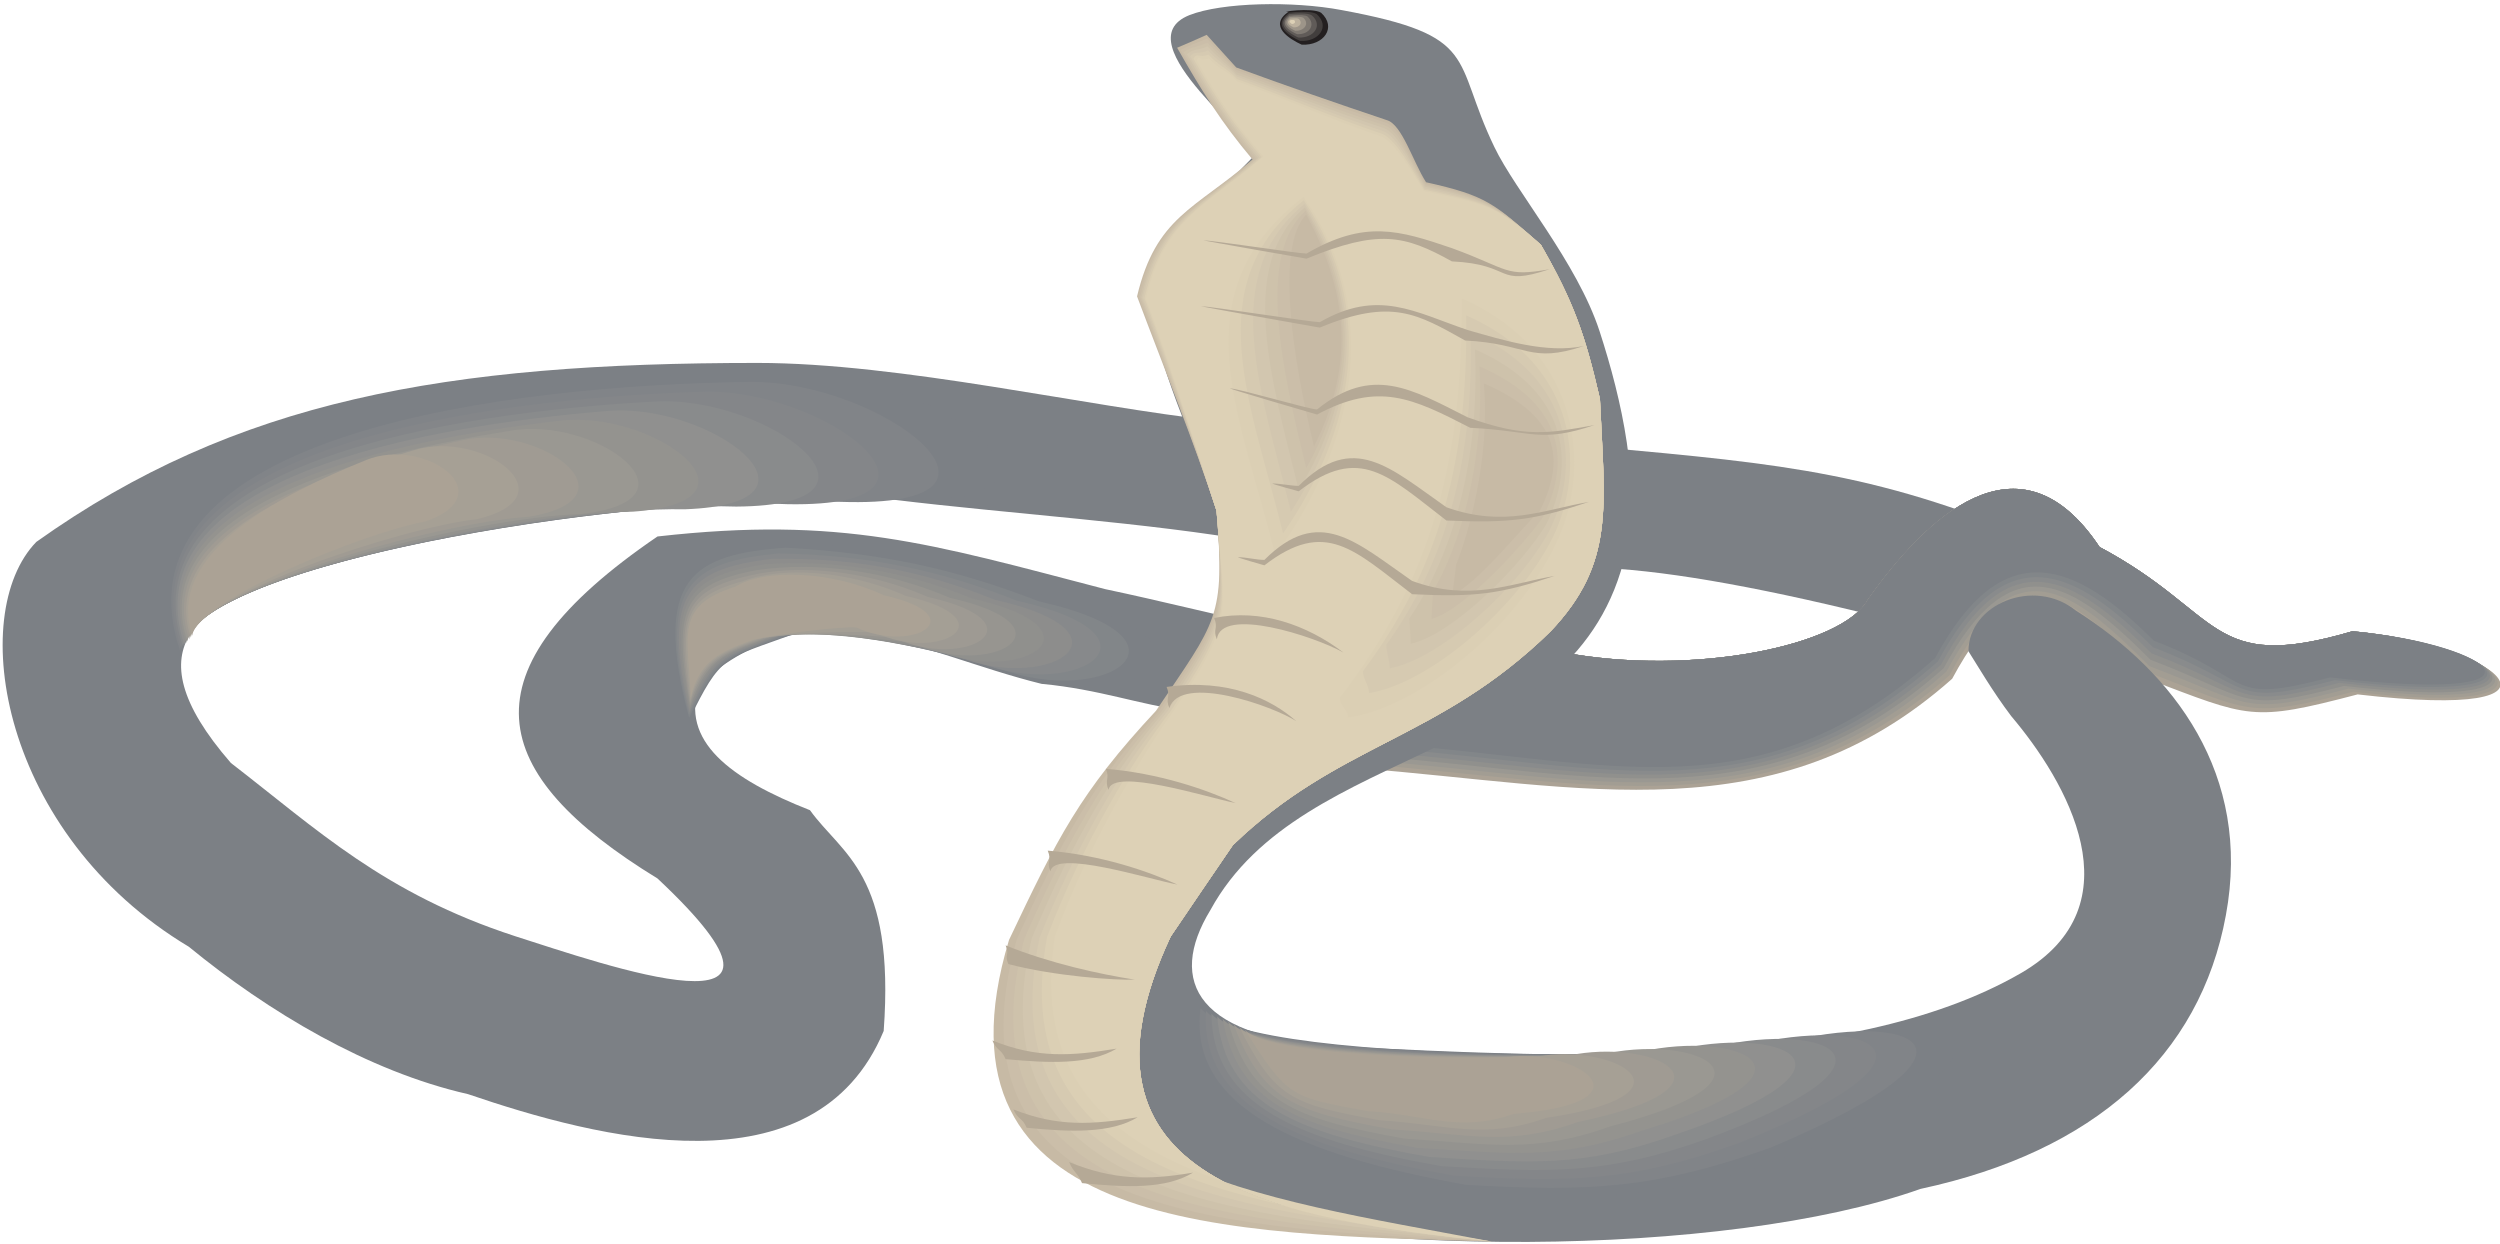 <?xml version="1.0" encoding="UTF-8" standalone="no"?>
<!-- Created with Inkscape (http://www.inkscape.org/) -->

<svg
   xmlns:dc="http://purl.org/dc/elements/1.1/"
   xmlns:cc="http://creativecommons.org/ns#"
   xmlns:rdf="http://www.w3.org/1999/02/22-rdf-syntax-ns#"
   xmlns:svg="http://www.w3.org/2000/svg"
   xmlns="http://www.w3.org/2000/svg"
   xmlns:sodipodi="http://sodipodi.sourceforge.net/DTD/sodipodi-0.dtd"
   xmlns:inkscape="http://www.inkscape.org/namespaces/inkscape"
   id="svg5565"
   version="1.1"
   inkscape:version="0.48.1 "
   width="530"
   height="263.75"
   xml:space="preserve"
   sodipodi:docname="Cobra_04.pdf"><defs
     id="defs5569" /><sodipodi:namedview
     pagecolor="#ffffff"
     bordercolor="#666666"
     borderopacity="1"
     objecttolerance="10"
     gridtolerance="10"
     guidetolerance="10"
     inkscape:pageopacity="0"
     inkscape:pageshadow="2"
     inkscape:window-width="640"
     inkscape:window-height="480"
     id="namedview5567"
     showgrid="false"
     inkscape:zoom="0.90566038"
     inkscape:cx="265"
     inkscape:cy="131.875"
     inkscape:window-x="377"
     inkscape:window-y="119"
     inkscape:window-maximized="0"
     inkscape:current-layer="g5573" /><g
     id="g5573"
     inkscape:groupmode="layer"
     inkscape:label="Cobra_04"
     transform="matrix(1.25,0,0,-1.25,0,263.75)"><g
       id="g5575"
       transform="scale(0.24,0.24)"><path
         d="m 1133.99,477.738 c 48.48,-2.398 116.64,-14.879 204.72,-37.199 35.04,55.199 45.13,43.441 111.61,52.082 -120.48,52.559 -188.89,58.559 -319.93,70.559 1.2,-28.321 2.4,-56.879 3.6,-85.442"
         style="fill:#7c8085;fill-opacity:1;fill-rule:nonzero;stroke:none"
         id="path5577" /><path
         d="m 836.633,377.18 c -30.961,3.84 -59.52,14.879 -100.559,18.718 -88.32,21.84 -161.761,71.04 -241.683,0 -14.399,-40.32 21.839,-67.199 78,-89.281 22.562,-31.437 60.242,-44.64 52.082,-156 C 575.992,34.219 422.152,74.777 330.711,105.977 259.91,122.059 189.352,164.297 133.43,210.137 0.469,289.82 -24.012,445.098 25.668,496.219 c 140.883,100.32 289.203,126.48 509.523,126.48 101.282,0 233.043,-30.961 323.762,-40.801 6.238,-24.718 23.52,-60.718 29.762,-85.679 C 811.914,509.898 712.551,516.141 631.914,525.98 422.152,528.141 380.871,522.379 211.672,473.898 144.949,453.98 89.031,425.18 163.191,339.98 c 60.719,-46.8 108,-92.16 200.879,-122.402 61.2,-19.441 227.524,-78.238 100.563,40.801 -120.723,73.922 -140.16,146.16 0,241.68 129.84,14.64 192.961,-5.039 316.32,-37.2 40.801,-8.64 74.399,-17.281 115.199,-26.16 -19.918,-19.679 -39.597,-39.601 -59.519,-59.519"
         style="fill:#7c8085;fill-opacity:1;fill-rule:nonzero;stroke:none"
         id="path5579" /><path
         d="m 959.273,336.379 c 159.607,-12.481 295.437,-47.762 420.247,63.121 48.48,90 82.55,55.438 137.75,0 72.96,-27.602 73.69,-30.723 148.8,-11.043 166.33,-19.437 99.61,35.043 -3.59,44.641 -102,-30 -90.96,12.722 -178.8,59.523 -57.36,86.16 -124.09,18.719 -163.68,-37.203 -18,-32.641 -124.09,-54.48 -215.77,-37.199 -45.84,-23.52 -99.12,-58.321 -144.957,-81.84"
         style="fill:#aba295;fill-opacity:1;fill-rule:nonzero;stroke:none"
         id="path5581" /><path
         d="m 962.875,339.258 c 159.595,-12.481 289.915,-48.238 414.715,62.64 48.25,90 85.21,57.36 140.41,2.161 72.96,-27.84 69.84,-33.36 144.96,-13.68 166.08,-19.441 102.72,33.121 -0.48,42.719 -102,-30 -90.96,12.722 -178.8,59.523 -57.36,86.16 -124.09,18.719 -163.68,-37.203 -18,-32.641 -124.09,-54.48 -215.77,-37.199 -45.84,-23.52 -95.52,-55.442 -141.355,-78.961"
         style="fill:#a29d93;fill-opacity:1;fill-rule:nonzero;stroke:none"
         id="path5583" /><path
         d="m 966.473,341.898 c 159.597,-12.48 284.407,-48.48 408.957,62.641 48.48,89.762 88.09,59.281 143.53,3.84 72.95,-27.602 65.52,-35.762 140.64,-15.84 166.32,-19.441 106.08,30.961 2.88,40.559 -102,-30 -90.96,12.722 -178.8,59.523 -57.36,86.16 -124.09,18.719 -163.68,-37.203 -18,-32.641 -124.09,-54.48 -215.77,-37.199 -45.84,-23.52 -91.92,-52.559 -137.757,-76.321"
         style="fill:#9a9892;fill-opacity:1;fill-rule:nonzero;stroke:none"
         id="path5585" /><path
         d="m 970.074,344.777 c 159.596,-12.476 278.636,-48.718 403.446,62.161 48.48,89.761 90.96,61.203 146.16,6 72.96,-27.84 61.68,-38.161 136.8,-18.481 166.07,-19.437 109.2,29.043 6,38.641 -102,-30 -90.96,12.722 -178.8,59.523 -57.36,86.16 -124.09,18.719 -163.68,-37.203 -18,-32.641 -124.09,-54.48 -215.77,-37.199 -45.84,-23.52 -88.32,-49.922 -134.156,-73.442"
         style="fill:#90908d;fill-opacity:1;fill-rule:nonzero;stroke:none"
         id="path5587" /><path
         d="m 973.672,347.66 c 159.598,-12.48 273.118,-49.203 397.918,61.68 48.25,89.758 93.61,63.359 148.8,8.16 72.97,-27.84 57.61,-40.801 132.73,-20.879 166.32,-19.683 112.56,26.879 9.36,36.477 -102,-30 -90.96,12.722 -178.8,59.523 -57.36,86.16 -124.09,18.719 -163.68,-37.203 -18,-32.641 -124.09,-54.48 -215.77,-37.199 -45.84,-23.52 -84.48,-47.039 -130.558,-70.559"
         style="fill:#898b8c;fill-opacity:1;fill-rule:nonzero;stroke:none"
         id="path5589" /><path
         d="m 977.512,350.539 c 159.598,-12.48 267.118,-49.68 391.918,61.199 48.48,89.762 96.73,65.282 151.93,10.082 72.96,-27.84 53.52,-42.961 128.64,-23.281 166.08,-19.441 115.68,24.961 12.48,34.559 -102,-30 -90.96,12.722 -178.8,59.523 -57.36,86.16 -124.09,18.719 -163.68,-37.203 -18,-32.641 -124.09,-54.48 -215.77,-37.199 -45.84,-23.52 -80.87,-44.16 -126.718,-67.68"
         style="fill:#828689;fill-opacity:1;fill-rule:nonzero;stroke:none"
         id="path5591" /><path
         d="m 981.113,353.418 c 159.597,-12.48 261.597,-50.16 386.407,60.723 48.23,89.757 99.36,67.437 154.55,12.238 72.97,-27.84 49.45,-45.602 124.57,-25.918 166.32,-19.441 119.04,23.039 15.84,32.637 -102,-30 -90.96,12.722 -178.8,59.523 -57.36,86.16 -124.09,18.719 -163.68,-37.203 -18,-32.641 -124.09,-54.48 -215.77,-37.199 -45.84,-23.52 -77.28,-41.281 -123.117,-64.801"
         style="fill:#7c8085;fill-opacity:1;fill-rule:nonzero;stroke:none"
         id="path5593" /><path
         d="m 840.473,868.461 c 23.039,9.121 73.441,10.078 107.519,3.602 98.888,-18.243 77.758,-34.083 107.998,-96.723 14.89,-31.199 58.56,-81.602 74.4,-130.32 15.84,-48.719 29.29,-108.961 18.49,-156.243 C 1115.04,338.059 920.875,356.059 855.352,236.059 824.633,185.66 844.793,144.137 951.832,139.34 1094.88,132.859 1303.68,119.656 1428,191.418 c 83.52,48.242 31.91,136.082 -6.73,181.68 -13.43,17.761 -24.23,36.48 -30.23,45.84 0,33.363 46.32,52.562 75.84,28.8 C 1536,403.82 1591.44,332.059 1572.96,232.457 1554.71,132.617 1480.07,65.418 1357.2,39.016 1219.43,-9.941 942.473,-10.664 799.434,35.176 671.754,72.379 702.711,181.34 739.914,262.219 c 69.84,150.961 183.359,108.48 104.16,300.961 -52.32,126.718 -31.679,134.879 0,163.922 18,16.078 34.078,34.078 41.039,40.8 9.121,9.36 -93.121,81.118 -44.64,100.559"
         style="fill:#7c8085;fill-opacity:1;fill-rule:nonzero;stroke:none"
         id="path5595" /><path
         d="m 831.832,845.422 c 6.961,2.879 13.922,6 20.879,9.117 6.961,-7.68 13.922,-15.359 20.883,-23.039 35.277,-12.961 70.558,-25.199 106.32,-37.199 10.801,-2.879 18.481,-29.281 27.836,-43.922 42.96,-9.598 48,-14.879 81.13,-44.16 23.27,-40.559 31.19,-63.36 41.75,-108.961 3.36,-75.84 11.05,-115.918 -35.04,-164.399 C 1016.63,355.82 946.074,354.379 871.191,281.898 856.555,260.539 841.914,238.938 827.273,217.34 745.914,43.578 903.832,17.656 1054.07,1.816 c -185.757,5.281 -403.437,6 -341.039,213.122 34.082,71.761 49.922,104.16 103.922,162 42.719,63.839 48.961,65.042 42.719,141.363 -15.598,47.758 -38.641,104.64 -56.16,151.437 13.441,56.403 40.801,61.442 81.601,96.723 -22.082,26.16 -36.242,48.961 -53.281,78.961"
         style="fill:#c7baa5;fill-opacity:1;fill-rule:nonzero;stroke:none"
         id="path5597" /><path
         d="m 834.234,843.742 c 6,3.598 11.758,5.039 18.719,8.16 6.961,-7.922 13.68,-14.402 20.641,-22.082 35.519,-12.961 70.078,-25.441 105.84,-37.441 10.558,-3.359 18.718,-28.559 28.076,-43.199 42.96,-9.598 48.24,-13.68 81.37,-42.961 23.27,-40.559 31.19,-63.36 41.75,-108.961 3.36,-75.84 11.05,-115.918 -35.04,-164.399 C 1016.63,355.82 946.074,354.379 871.191,281.898 856.555,260.539 841.914,238.938 827.273,217.34 745.914,43.578 903.832,17.656 1054.07,1.816 870.715,11.656 662.152,15.258 718.551,215.418 c 32.402,70.801 51.84,108.242 100.562,161.52 42.481,63.839 46.801,65.042 40.559,141.363 -15.598,47.758 -37.438,104.398 -55.199,151.199 13.441,56.402 41.039,61.922 81.84,97.441 -22.079,26.161 -35.04,47.039 -52.079,76.801"
         style="fill:#cbbea9;fill-opacity:1;fill-rule:nonzero;stroke:none"
         id="path5599" /><path
         d="m 836.395,842.301 c 5.277,3.84 9.839,3.601 16.796,6.719 6.961,-7.68 13.68,-13.2 20.641,-20.879 35.281,-12.961 69.121,-25.922 104.883,-37.68 10.558,-3.602 19.199,-27.602 28.555,-42.242 43.2,-9.598 48.48,-12.719 81.61,-42 23.27,-40.559 31.19,-63.36 41.75,-108.961 3.36,-75.84 11.05,-115.918 -35.04,-164.399 C 1016.63,355.82 946.074,354.379 871.191,281.898 856.555,260.539 841.914,238.938 827.273,217.34 745.914,43.578 903.832,17.656 1054.07,1.816 873.352,16.219 673.914,22.699 723.832,215.66 c 30.961,70.078 54,112.559 97.441,161.278 42.481,63.839 44.641,65.042 38.399,141.363 -15.598,47.758 -36.481,104.16 -54,150.961 13.441,56.398 41.281,62.64 82.082,97.918 -22.32,26.16 -34.32,45.359 -51.359,75.121"
         style="fill:#cec2ab;fill-opacity:1;fill-rule:nonzero;stroke:none"
         id="path5601" /><path
         d="m 838.793,840.859 c 4.559,4.082 7.68,2.403 14.641,5.524 6.961,-7.922 13.437,-12 20.398,-19.922 35.52,-12.719 68.641,-26.16 104.402,-37.922 10.321,-4.078 19.68,-26.637 28.806,-41.277 43.19,-9.602 48.71,-11.762 81.84,-41.043 23.27,-40.559 31.19,-63.36 41.75,-108.961 3.36,-75.84 11.05,-115.918 -35.04,-164.399 C 1016.63,355.82 946.074,354.379 871.191,281.898 856.555,260.539 841.914,238.938 827.273,217.34 745.914,43.578 903.832,17.656 1054.07,1.816 875.754,20.777 685.434,30.137 729.113,216.137 c 29.278,69.121 56.16,116.64 94.078,160.801 42.723,63.839 42.723,65.042 36.481,141.363 -15.598,47.758 -35.52,103.918 -53.039,150.719 13.441,56.402 41.519,63.121 82.32,98.402 -22.082,26.398 -33.121,43.437 -50.16,73.437"
         style="fill:#d2c6af;fill-opacity:1;fill-rule:nonzero;stroke:none"
         id="path5603" /><path
         d="m 840.953,839.422 c 3.84,4.32 5.758,0.961 12.719,4.078 6.961,-7.68 13.441,-10.801 20.402,-18.48 35.278,-12.961 67.68,-26.641 103.68,-38.641 10.078,-4.316 19.918,-25.68 29.036,-40.316 43.2,-9.602 48.96,-10.563 82.09,-39.844 23.27,-40.559 31.19,-63.36 41.75,-108.961 3.36,-75.84 11.05,-115.918 -35.04,-164.399 C 1016.63,355.82 946.074,354.379 871.191,281.898 856.555,260.539 841.914,238.938 827.273,217.34 745.914,43.578 903.832,17.656 1054.07,1.816 878.152,25.336 696.953,37.816 734.633,216.617 c 27.601,68.403 58.078,120.723 90.719,160.321 42.48,63.839 40.562,65.042 34.32,141.363 -15.598,47.758 -34.32,103.679 -52.078,150.48 13.437,56.641 41.758,63.84 82.558,99.121 -22.078,26.161 -32.16,41.52 -49.199,71.52"
         style="fill:#d6cab1;fill-opacity:1;fill-rule:nonzero;stroke:none"
         id="path5605" /><path
         d="m 843.352,837.742 c 2.882,4.797 3.601,0 10.562,2.879 6.957,-7.68 13.199,-9.601 20.16,-17.281 35.52,-12.961 67.199,-26.879 102.961,-38.879 10.078,-4.559 20.399,-24.719 29.515,-39.359 43.2,-9.602 49.2,-9.602 82.33,-38.883 23.27,-40.559 31.19,-63.36 41.75,-108.961 3.36,-75.84 11.05,-115.918 -35.04,-164.399 C 1016.63,355.82 946.074,354.379 871.191,281.898 856.555,260.539 841.914,238.938 827.273,217.34 745.914,43.578 903.832,17.656 1054.07,1.816 880.793,29.656 708.711,45.258 739.914,217.098 c 25.918,67.441 60.238,124.8 87.598,159.84 42.48,63.839 38.402,65.042 32.16,141.363 -15.598,47.758 -33.359,103.437 -50.879,150.238 13.441,56.641 42,64.32 82.801,99.602 -22.321,26.398 -31.199,39.839 -48.242,69.601"
         style="fill:#dbcfb4;fill-opacity:1;fill-rule:nonzero;stroke:none"
         id="path5607" /><path
         d="m 845.754,836.301 c 1.918,5.281 1.437,-1.442 8.398,1.679 6.961,-7.679 13.2,-8.64 20.161,-16.32 35.281,-12.719 66.48,-27.121 102.242,-39.121 9.84,-5.039 20.636,-23.758 29.755,-38.398 43.21,-9.602 49.44,-8.641 82.57,-37.922 23.27,-40.559 31.19,-63.36 41.75,-108.961 3.36,-75.84 11.05,-115.918 -35.04,-164.399 C 1016.63,355.82 946.074,354.379 871.191,281.898 856.555,260.539 841.914,238.938 827.273,217.34 745.914,43.578 903.832,17.656 1054.07,1.816 883.191,34.219 720.234,52.699 745.434,217.34 c 24.238,66.719 62.16,129.117 84,159.598 42.718,63.839 36.48,65.042 30.238,141.363 -15.598,47.758 -32.399,103.199 -49.918,150 13.437,56.64 42.238,65.039 83.039,100.32 -22.32,26.16 -30,37.918 -47.039,67.68"
         style="fill:#ddd1b6;fill-opacity:1;fill-rule:nonzero;stroke:none"
         id="path5609" /><path
         d="m 920.633,742.461 c 62.16,-86.641 36.242,-190.32 -24.961,-270.961 -26.16,107.281 -77.039,192.961 24.961,270.961"
         style="fill:#ddd1b6;fill-opacity:1;fill-rule:nonzero;stroke:none"
         id="path5611" /><path
         d="m 921.113,740.059 c 57.121,-82.079 35.52,-176.879 -19.922,-253.2 -24.476,99.84 -68.878,184.321 19.922,253.2"
         style="fill:#dbcfb4;fill-opacity:1;fill-rule:nonzero;stroke:none"
         id="path5613" /><path
         d="m 921.352,737.66 c 52.32,-77.519 35.043,-163.68 -14.637,-235.441 -22.563,92.16 -60.723,175.679 14.637,235.441"
         style="fill:#d6cab1;fill-opacity:1;fill-rule:nonzero;stroke:none"
         id="path5615" /><path
         d="m 921.832,735.02 c 47.043,-72.719 34.32,-150.239 -9.598,-217.442 -20.64,84.723 -52.32,167.043 9.598,217.442"
         style="fill:#d2c6af;fill-opacity:1;fill-rule:nonzero;stroke:none"
         id="path5617" /><path
         d="m 922.074,732.621 c 42.239,-68.402 34.078,-136.801 -4.32,-199.68 -18.961,77.278 -44.16,158.399 4.32,199.68"
         style="fill:#cec2ab;fill-opacity:1;fill-rule:nonzero;stroke:none"
         id="path5619" /><path
         d="m 922.555,730.219 c 36.957,-63.84 33.359,-123.598 0.48,-181.918 -16.801,69.597 -35.523,149.758 -0.48,181.918"
         style="fill:#cbbea9;fill-opacity:1;fill-rule:nonzero;stroke:none"
         id="path5621" /><path
         d="m 923.035,727.582 c 31.918,-59.043 32.637,-109.922 5.52,-163.922 -15.121,62.16 -27.364,140.879 -5.52,163.922"
         style="fill:#c7baa5;fill-opacity:1;fill-rule:nonzero;stroke:none"
         id="path5623" /><path
         d="m 1029.83,680.301 c 0,-129.121 -23.28,-215.762 -99.596,-313.203 0,-5.758 7.438,-6.481 7.438,-12.481 56.16,6.961 132.238,65.762 164.158,135.602 26.88,54.722 19.44,150.242 -72,190.082"
         style="fill:#ddd1b6;fill-opacity:1;fill-rule:nonzero;stroke:none"
         id="path5625" /><path
         d="m 1032.95,668.301 c 0.72,-116.641 -21.36,-198 -86.157,-282.242 0,-5.52 5.762,-8.399 5.762,-13.918 49.435,6.718 118.805,63.117 146.875,122.64 25.2,51.36 19.2,136.078 -66.48,173.52"
         style="fill:#dbcfb4;fill-opacity:1;fill-rule:nonzero;stroke:none"
         id="path5627" /><path
         d="m 1036.07,656.301 c 1.68,-104.403 -19.68,-180.242 -72.957,-251.524 0,-5.039 4.321,-10.078 4.321,-15.359 42.956,6.723 105.356,60.723 129.836,109.922 23.52,48 18.48,122.16 -61.2,156.961"
         style="fill:#d6cab1;fill-opacity:1;fill-rule:nonzero;stroke:none"
         id="path5629" /><path
         d="m 1039.2,644.301 c 2.39,-91.922 -17.77,-162.481 -59.528,-220.801 0,-4.801 2.402,-11.762 2.402,-16.562 36.476,6.722 92.156,58.082 112.806,97.203 21.83,44.398 18.23,108 -55.68,140.16"
         style="fill:#d2c6af;fill-opacity:1;fill-rule:nonzero;stroke:none"
         id="path5631" /><path
         d="m 1042.31,632.301 c 3.36,-79.68 -15.84,-144.961 -46.318,-190.082 0,-4.321 0.961,-13.442 0.961,-18 29.997,6.719 78.477,55.679 95.757,84.48 19.92,40.801 17.76,93.84 -50.4,123.602"
         style="fill:#cec2ab;fill-opacity:1;fill-rule:nonzero;stroke:none"
         id="path5633" /><path
         d="m 1045.43,620.301 c 4.09,-67.199 -13.91,-127.199 -32.88,-159.121 0,-4.082 -0.96,-15.602 -0.96,-19.442 23.77,6.723 65.29,53.043 78.72,71.762 18.48,37.199 17.52,79.68 -44.88,106.801"
         style="fill:#cbbea9;fill-opacity:1;fill-rule:nonzero;stroke:none"
         id="path5635" /><path
         d="m 1048.55,608.301 c 4.81,-54.961 -12,-109.442 -19.67,-128.403 0,-3.597 -2.41,-17.277 -2.41,-20.878 17.05,6.718 51.84,50.64 61.68,59.039 16.56,33.839 17.05,65.519 -39.6,90.242"
         style="fill:#c7baa5;fill-opacity:1;fill-rule:nonzero;stroke:none"
         id="path5637" /><path
         d="m 910.555,870.859 c -14.641,-10.078 0.957,-19.437 9.359,-23.277 15.598,-0.723 24.961,12.238 13.68,22.559 -6.242,4.082 -31.442,0.242 -23.039,0.718"
         style="fill:#231f20;fill-opacity:1;fill-rule:nonzero;stroke:none"
         id="path5639" /><path
         d="m 910.793,869.902 c -12.48,-8.64 0.961,-16.562 7.918,-19.679 13.441,-0.723 21.363,10.316 11.762,18.957 -5.52,3.601 -26.879,0.242 -19.68,0.722"
         style="fill:#423e3d;fill-opacity:1;fill-rule:nonzero;stroke:none"
         id="path5641" /><path
         d="m 911.035,868.941 c -10.32,-7.199 0.719,-13.679 6.477,-16.32 11.043,-0.48 17.523,8.641 9.601,15.602 -4.32,3.117 -22.082,0.238 -16.078,0.718"
         style="fill:#605b58;fill-opacity:1;fill-rule:nonzero;stroke:none"
         id="path5643" /><path
         d="m 911.273,867.98 c -8.16,-5.757 0.481,-10.8 5.282,-12.96 8.636,-0.481 13.679,6.722 7.437,12.48 -3.117,2.16 -17.519,0 -12.719,0.48"
         style="fill:#7f7972;fill-opacity:1;fill-rule:nonzero;stroke:none"
         id="path5645" /><path
         d="m 911.512,867.02 c -6,-4.321 0.48,-8.161 3.84,-9.598 6.48,-0.242 10.082,5.039 5.761,9.117 -2.64,1.684 -12.961,0.242 -9.601,0.481"
         style="fill:#9d9589;fill-opacity:1;fill-rule:nonzero;stroke:none"
         id="path5647" /><path
         d="m 911.754,865.82 c -3.84,-2.64 0.238,-5.039 2.398,-6 4.321,-0.238 6.723,3.36 3.602,6 -1.441,0.961 -8.16,0 -6,0"
         style="fill:#bcb19e;fill-opacity:1;fill-rule:nonzero;stroke:none"
         id="path5649" /><path
         d="m 911.992,864.859 c -1.679,-0.957 0.242,-2.16 0.961,-2.636 1.918,0 2.879,1.437 1.68,2.636 -0.719,0.481 -3.598,0 -2.641,0"
         style="fill:#ddd1b6;fill-opacity:1;fill-rule:nonzero;stroke:none"
         id="path5651" /><path
         d="m 716.152,95.18 c 31.442,-12.48 55.68,-10.801 87.84,-5.523 -19.199,-11.52 -47.281,-10.559 -78.48,-7.438 -3.121,7.438 -6.239,5.519 -9.36,12.961"
         style="fill:#b5a996;fill-opacity:1;fill-rule:nonzero;stroke:none"
         id="path5653" /><path
         d="m 755.512,57.977 c 31.199,-12.719 55.441,-12.957 87.601,-7.438 -19.199,-11.762 -47.039,-10.562 -78.48,-7.441 -3.121,7.441 -6,7.441 -9.121,14.879"
         style="fill:#b5a996;fill-opacity:1;fill-rule:nonzero;stroke:none"
         id="path5655" /><path
         d="m 701.273,143.898 c 31.438,-12.718 55.68,-11.039 87.84,-5.761 -19.441,-11.52 -47.281,-10.321 -78.48,-7.438 -3.121,7.438 -6.242,5.758 -9.36,13.199"
         style="fill:#b5a996;fill-opacity:1;fill-rule:nonzero;stroke:none"
         id="path5657" /><path
         d="m 710.633,211.098 c 31.441,-12.719 66.719,-20.399 91.441,-24.239 -13.683,-0.48 -56.64,2.399 -89.523,11.039 -3.117,7.442 1.203,5.762 -1.918,13.2"
         style="fill:#b5a996;fill-opacity:1;fill-rule:nonzero;stroke:none"
         id="path5659" /><path
         d="m 740.391,278.059 c 37.683,-3.121 70.562,-14.399 91.683,-24 -20.402,3.839 -87.121,25.199 -89.761,9.359 -3.122,7.199 1.199,7.199 -1.922,14.641"
         style="fill:#b5a996;fill-opacity:1;fill-rule:nonzero;stroke:none"
         id="path5661" /><path
         d="m 781.434,335.898 c 37.679,-3.121 70.8,-14.64 91.679,-24.238 -20.402,4.078 -87.121,25.438 -89.761,9.36 -3.118,7.437 1.199,7.437 -1.918,14.878"
         style="fill:#b5a996;fill-opacity:1;fill-rule:nonzero;stroke:none"
         id="path5663" /><path
         d="m 824.395,393.738 c 43.918,6.242 74.398,-8.879 91.679,-24.238 -16.082,10.559 -81.601,33.84 -89.761,9.359 -3.122,7.438 1.199,7.438 -1.918,14.879"
         style="fill:#b5a996;fill-opacity:1;fill-rule:nonzero;stroke:none"
         id="path5665" /><path
         d="m 857.992,442.461 c 32.879,6.719 65.52,-4.801 91.442,-24.481 -20.399,11.52 -86.879,33.118 -89.52,9.36 -3.121,7.437 1.199,7.437 -1.922,15.121"
         style="fill:#b5a996;fill-opacity:1;fill-rule:nonzero;stroke:none"
         id="path5667" /><path
         d="m 875.031,485.418 c 5.524,0 12.961,-1.918 18.481,-1.918 38.64,38.641 64.562,12.719 104.402,-14.879 40.796,-14.883 69.126,-1.922 100.796,3.598 -38.88,-12.961 -56.4,-15.121 -100.796,-12.961 -41.039,31.203 -61.199,53.762 -104.402,20.402 0,0 -20.399,5.758 -18.481,5.758"
         style="fill:#b5a996;fill-opacity:1;fill-rule:nonzero;stroke:none"
         id="path5669" /><path
         d="m 899.273,537.5 c 5.52,0 12.961,-1.68 18.481,-1.68 38.641,38.641 64.559,12.719 104.396,-15.121 40.8,-14.64 69.12,-1.679 100.8,3.84 -38.64,-12.961 -56.16,-15.121 -100.8,-13.199 -41.037,31.441 -61.197,54 -104.396,20.64 0,0 -20.402,5.52 -18.481,5.52"
         style="fill:#b5a996;fill-opacity:1;fill-rule:nonzero;stroke:none"
         id="path5671" /><path
         d="m 869.273,604.699 c 5.758,0 55.918,-14.879 61.442,-14.879 38.879,31.442 66.476,14.641 106.325,-5.519 41.03,-14.883 57.84,-11.281 89.75,-5.52 -38.88,-12.961 -43.2,-4.082 -87.84,-1.922 -41.036,21.121 -64.798,32.641 -108.235,9.36 0,0 -63.363,18.48 -61.442,18.48"
         style="fill:#b5a996;fill-opacity:1;fill-rule:nonzero;stroke:none"
         id="path5673" /><path
         d="m 848.871,662.781 c 5.524,0 78.004,-11.281 83.762,-11.281 41.281,23.762 66.961,7.199 104.407,-5.52 25.91,-7.441 56.16,-16.8 82.32,-11.281 -38.89,-12.961 -39.61,1.68 -84,3.84 -33.61,18.723 -51.848,30.242 -102.727,9.121 0,0 -85.68,15.121 -83.762,15.121"
         style="fill:#b5a996;fill-opacity:1;fill-rule:nonzero;stroke:none"
         id="path5675" /><path
         d="m 850.555,709.34 c 5.758,0 67.199,-9.36 72.718,-9.36 41.282,24 65.282,16.559 102.717,3.84 40.8,-14.879 37.21,-20.64 69.12,-14.879 -38.88,-12.961 -24.72,3.36 -69.12,5.52 -33.595,18.719 -51.838,22.801 -102.717,1.918 0,0 -74.402,12.961 -72.718,12.961"
         style="fill:#b5a996;fill-opacity:1;fill-rule:nonzero;stroke:none"
         id="path5677" /><path
         d="M 844.555,168.617 C 830.395,95.18 919.434,57.738 1044.71,35.418 c 93.84,-5.52 142.08,-1.441 229.68,30 189.84,84.961 91.45,104.398 -1.92,74.641 4.57,-4.082 -387.599,-20.641 -427.915,28.558"
         style="fill:#7c8085;fill-opacity:1;fill-rule:nonzero;stroke:none"
         id="path5679" /><path
         d="M 848.395,166.699 C 839.273,96.137 918.711,63.02 1035.83,41.898 c 88.08,-5.039 133.69,-2.883 215.76,26.398 179.77,76.32 86.64,97.922 -1.68,71.043 4.09,-3.844 -363.597,-18.723 -401.515,27.359"
         style="fill:#818488;fill-opacity:1;fill-rule:nonzero;stroke:none"
         id="path5681" /><path
         d="m 852.234,164.777 c -4.082,-67.679 65.52,-96.718 174.966,-116.398 82.32,-4.801 125.03,-4.562 201.59,23.039 169.69,67.68 81.84,90.961 -1.68,66.961 4.09,-3.602 -339.356,-16.563 -374.876,26.398"
         style="fill:#848689;fill-opacity:1;fill-rule:nonzero;stroke:none"
         id="path5683" /><path
         d="m 856.074,162.859 c 0.719,-64.562 60.719,-89.761 162.476,-107.761 76.33,-4.559 116.4,-6.238 187.44,19.199 159.6,59.043 77.05,84.48 -1.44,63.359 3.84,-3.359 -315.597,-14.879 -348.476,25.203"
         style="fill:#898b8c;fill-opacity:1;fill-rule:nonzero;stroke:none"
         id="path5685" /><path
         d="m 860.152,160.938 c 5.52,-61.68 55.922,-82.801 149.758,-99.36 70.56,-4.32 107.76,-7.922 173.52,15.602 149.28,50.636 72,77.758 -1.44,59.519 3.37,-3.121 -291.595,-12.722 -321.838,24.239"
         style="fill:#90908f;fill-opacity:1;fill-rule:nonzero;stroke:none"
         id="path5687" /><path
         d="m 863.992,159.258 c 10.563,-59.039 51.121,-75.84 137.278,-91.199 64.56,-3.84 99.12,-9.359 159.36,12.238 139.21,42 67.21,71.043 -1.2,55.68 3.12,-2.879 -267.598,-10.797 -295.438,23.281"
         style="fill:#94938f;fill-opacity:1;fill-rule:nonzero;stroke:none"
         id="path5689" /><path
         d="m 867.832,157.34 c 15.602,-56.16 46.32,-68.883 124.801,-82.801 58.797,-3.602 90.477,-11.043 145.207,8.641 129.11,33.359 62.39,64.316 -1.21,51.84 2.89,-2.641 -243.357,-8.641 -268.798,22.32"
         style="fill:#9a9892;fill-opacity:1;fill-rule:nonzero;stroke:none"
         id="path5691" /><path
         d="m 871.672,155.418 c 20.402,-53.281 41.762,-61.918 112.32,-74.398 53.048,-3.121 81.838,-12.48 131.048,5.277 119.03,24.723 57.59,57.601 -0.97,48 2.64,-2.399 -219.597,-6.719 -242.398,21.121"
         style="fill:#a09b93;fill-opacity:1;fill-rule:nonzero;stroke:none"
         id="path5693" /><path
         d="m 875.754,153.496 c 25.199,-50.398 36.719,-54.719 99.359,-66 47.277,-2.879 73.197,-14.156 117.357,1.684 108.73,16.078 52.57,50.879 -0.96,44.16 2.16,-1.922 -195.596,-4.563 -215.756,20.156"
         style="fill:#a6a095;fill-opacity:1;fill-rule:nonzero;stroke:none"
         id="path5695" /><path
         d="m 879.594,151.578 c 30.238,-47.519 31.918,-47.762 86.879,-57.601 41.517,-2.398 64.567,-15.598 103.197,-1.918 98.64,7.68 47.76,44.398 -0.72,40.558 1.93,-1.918 -171.598,-2.879 -189.356,18.961"
         style="fill:#aba295;fill-opacity:1;fill-rule:nonzero;stroke:none"
         id="path5697" /><path
         d="m 125.988,417.98 c -55.679,166.801 258.723,198.719 437.043,198 100.082,-0.242 226.082,-97.921 67.199,-89.519 -134.398,9.598 -495.359,-38.16 -504.242,-108.481"
         style="fill:#7c8085;fill-opacity:1;fill-rule:nonzero;stroke:none"
         id="path5699" /><path
         d="m 127.191,419.418 c -51.839,154.801 236.879,187.684 402,189.84 93.602,1.441 211.68,-89.758 64.563,-84.719 -124.563,7.68 -458.402,-40.078 -466.563,-105.121"
         style="fill:#818488;fill-opacity:1;fill-rule:nonzero;stroke:none"
         id="path5701" /><path
         d="M 128.148,420.621 C 80.629,563.66 343.672,597.5 495.352,602.301 c 87.121,3.359 197.519,-81.602 61.679,-79.442 -114.238,5.762 -421.203,-42 -428.883,-102.238"
         style="fill:#848689;fill-opacity:1;fill-rule:nonzero;stroke:none"
         id="path5703" /><path
         d="m 129.352,422.059 c -43.68,130.8 193.918,165.839 332.398,173.281 80.402,5.281 183.121,-73.199 58.563,-74.16 -103.922,3.84 -384.004,-44.16 -390.961,-99.121"
         style="fill:#898b8c;fill-opacity:1;fill-rule:nonzero;stroke:none"
         id="path5705" /><path
         d="m 130.309,423.258 c -39.598,119.043 172.32,155.043 297.601,165.363 73.68,7.199 168.961,-65.281 55.922,-69.359 -93.84,2.156 -347.043,-45.844 -353.523,-96.004"
         style="fill:#90908f;fill-opacity:1;fill-rule:nonzero;stroke:none"
         id="path5707" /><path
         d="M 131.512,424.699 C 95.75,531.5 282.23,568.699 394.07,581.66 c 67.2,9.121 154.801,-56.879 53.039,-64.082 -83.519,0 -309.839,-48 -315.597,-92.879"
         style="fill:#94938f;fill-opacity:1;fill-rule:nonzero;stroke:none"
         id="path5709" /><path
         d="m 132.469,425.898 c -31.68,95.043 129.363,133.204 227.761,148.801 60.723,11.039 140.641,-48.719 50.161,-58.801 -73.442,-1.918 -272.879,-49.918 -277.922,-90"
         style="fill:#9a9892;fill-opacity:1;fill-rule:nonzero;stroke:none"
         id="path5711" /><path
         d="m 133.672,427.34 c -27.844,83.039 107.519,122.16 192.719,140.64 54.242,12.719 126.48,-40.562 47.519,-54 -63.359,-3.601 -235.922,-51.839 -240.238,-86.64"
         style="fill:#a09b93;fill-opacity:1;fill-rule:nonzero;stroke:none"
         id="path5713" /><path
         d="m 134.871,428.539 c -23.762,71.039 85.918,111.359 157.68,132.481 47.762,14.878 112.32,-32.399 44.64,-48.719 -53.039,-5.762 -198.722,-53.762 -202.32,-83.762"
         style="fill:#a6a095;fill-opacity:1;fill-rule:nonzero;stroke:none"
         id="path5715" /><path
         d="m 135.828,429.98 c -19.68,59.04 64.324,100.321 122.883,124.079 41.039,16.8 97.922,-24 41.762,-43.438 -42.723,-7.68 -161.524,-55.922 -164.645,-80.641"
         style="fill:#aba295;fill-opacity:1;fill-rule:nonzero;stroke:none"
         id="path5717" /><path
         d="m 486.711,369.98 c -29.758,106.559 4.082,122.399 73.68,126 74.64,-6 125.761,-18.242 189.363,-42.48 133.437,-30 43.199,-85.203 -39.121,-46.562 -19.442,1.921 -107.762,33.601 -149.52,24.242 -49.922,-18.242 -51.363,-14.16 -74.402,-61.2"
         style="fill:#7c8085;fill-opacity:1;fill-rule:nonzero;stroke:none"
         id="path5719" /><path
         d="m 486.953,371.898 c -26.16,98.879 2.16,115.442 68.399,120.243 67.679,-3.84 118.562,-14.641 178.8,-37.922 124.801,-28.078 40.321,-79.68 -36.718,-43.68 -18,1.68 -100.801,28.801 -139.922,20.16 -46.801,-17.281 -49.68,-14.398 -70.559,-58.801"
         style="fill:#828689;fill-opacity:1;fill-rule:nonzero;stroke:none"
         id="path5721" /><path
         d="m 486.953,374.059 c -22.562,90.961 0.481,108 63.36,114 60.96,-1.2 111.359,-10.801 168.238,-33.36 116.16,-26.16 37.441,-74.16 -34.321,-40.558 -16.796,1.679 -93.839,24.238 -130.32,16.078 -43.437,-16.078 -48.238,-14.641 -66.957,-56.16"
         style="fill:#87898b;fill-opacity:1;fill-rule:nonzero;stroke:none"
         id="path5723" /><path
         d="m 487.191,375.98 c -19.199,83.278 -1.679,101.04 58.082,108.239 54.239,0.961 104.161,-7.199 157.438,-28.801 107.762,-24.238 34.801,-68.879 -31.68,-37.68 -15.597,1.442 -86.879,19.442 -120.718,12 -40.321,-14.879 -46.563,-14.879 -63.122,-53.758"
         style="fill:#8d8d8c;fill-opacity:1;fill-rule:nonzero;stroke:none"
         id="path5725" /><path
         d="m 487.434,378.141 c -15.844,75.359 -3.602,93.597 52.796,102.238 47.282,3.359 96.723,-3.602 146.883,-24.238 99.121,-22.321 32.16,-63.364 -29.281,-34.801 -14.398,1.437 -80.16,14.64 -111.121,7.68 -37.199,-13.442 -44.879,-14.641 -59.277,-50.879"
         style="fill:#90908d;fill-opacity:1;fill-rule:nonzero;stroke:none"
         id="path5727" /><path
         d="m 487.672,380.059 c -12.238,67.679 -5.762,86.402 47.281,96.242 40.797,6 89.758,0.238 136.559,-19.68 90.722,-20.402 29.281,-57.844 -26.879,-31.683 -12.961,1.203 -73.199,10.082 -101.52,3.601 -34.082,-12.48 -43.203,-14.879 -55.441,-48.48"
         style="fill:#979590;fill-opacity:1;fill-rule:nonzero;stroke:none"
         id="path5729" /><path
         d="m 487.672,382.219 c -8.641,59.761 -7.442,79.199 42.238,90.242 33.84,8.16 82.563,3.84 125.762,-15.121 82.32,-18.481 26.641,-52.563 -24,-28.801 -12,1.199 -66.481,5.281 -92.16,-0.48 -30.961,-11.282 -41.52,-15.121 -51.84,-45.84"
         style="fill:#9e9a93;fill-opacity:1;fill-rule:nonzero;stroke:none"
         id="path5731" /><path
         d="m 487.91,384.379 c -5.277,51.84 -9.597,71.762 36.961,84 27.121,10.801 75.359,7.68 115.199,-10.32 73.684,-16.801 23.762,-47.282 -21.597,-25.918 -10.801,0.957 -59.52,0.718 -82.563,-4.563 -27.597,-10.078 -39.84,-15.359 -48,-43.199"
         style="fill:#a49f95;fill-opacity:1;fill-rule:nonzero;stroke:none"
         id="path5733" /><path
         d="m 488.152,386.297 c -1.922,44.164 -11.519,64.801 31.438,78.242 20.64,12.961 68.402,11.281 104.883,-6 65.039,-14.641 20.879,-41.519 -19.2,-22.801 -9.601,0.961 -52.8,-4.078 -72.96,-8.64 -24.481,-8.879 -38.161,-15.598 -44.161,-40.801"
         style="fill:#aba295;fill-opacity:1;fill-rule:nonzero;stroke:none"
         id="path5735" /></g></g></svg>